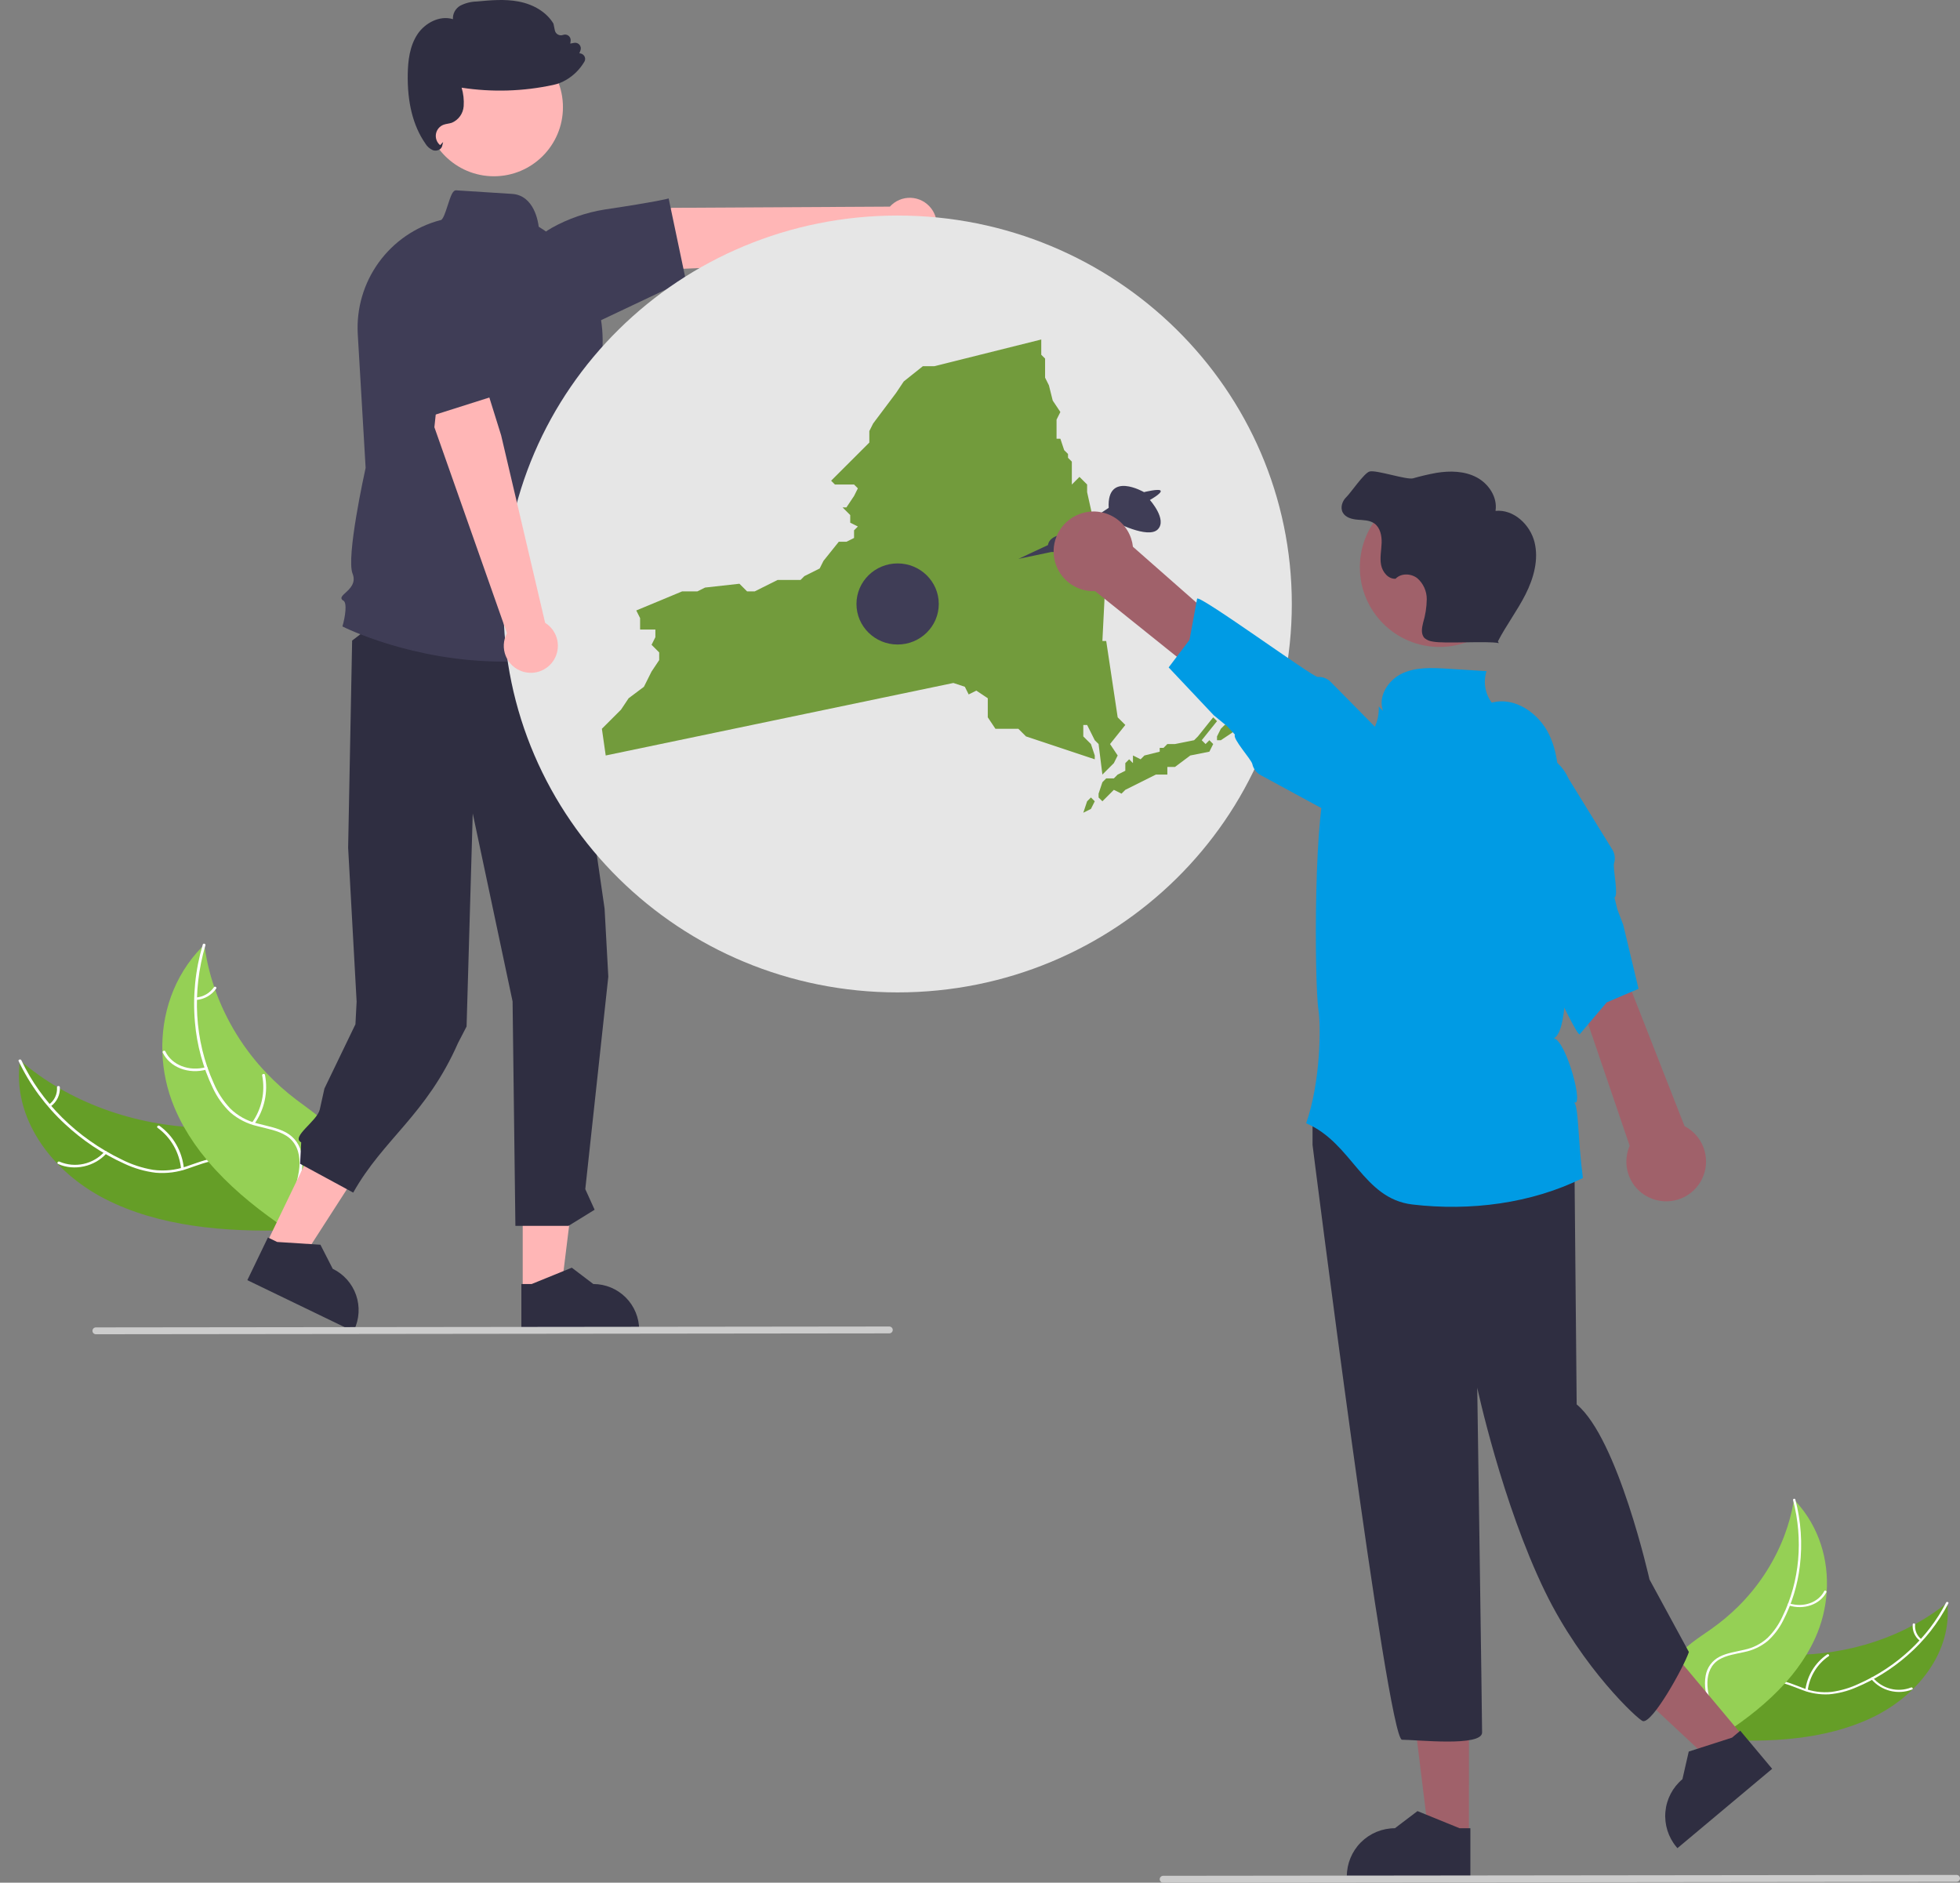<svg width="381" height="366" viewBox="0 0 381 366" fill="none" xmlns="http://www.w3.org/2000/svg">
<rect x="0" y="0" width="381" height="366" fill="#808080" stroke="none"/>
<g clip-path="url(#clip0_6270_60243)">
<path d="M20.371 233.055C9.896 227.669 2.296 217.258 3.885 206.134C13.181 214.177 26.033 218.912 39.445 219.235C44.669 219.361 50.535 219.014 54.237 222.071C56.541 223.973 57.515 226.908 57.558 229.803C57.601 232.699 56.809 235.603 56.022 238.47L56.212 239.161C43.7 239.561 30.845 238.442 20.371 233.055Z" fill="#659E27"/>
<path d="M4.148 206.114C8.006 214.286 14.925 221.215 23.663 225.419C25.576 226.389 27.625 227.063 29.739 227.419C31.894 227.715 34.088 227.498 36.144 226.787C38.092 226.155 40.019 225.314 42.071 225.104C43.075 224.996 44.091 225.092 45.058 225.387C46.024 225.681 46.922 226.168 47.696 226.817C49.537 228.348 50.599 230.419 51.555 232.482C52.616 234.772 53.677 237.168 55.846 238.775C56.109 238.97 55.722 239.345 55.46 239.151C51.685 236.355 51.281 231.504 48.317 228.17C46.934 226.614 44.983 225.456 42.593 225.556C40.504 225.644 38.516 226.51 36.548 227.164C34.547 227.884 32.414 228.165 30.294 227.989C28.159 227.732 26.08 227.132 24.137 226.211C19.908 224.288 16.02 221.689 12.624 218.516C8.87 215.049 5.813 210.896 3.615 206.279C3.482 205.997 4.015 205.834 4.148 206.114Z" fill="white"/>
<path d="M39.719 183.644C39.745 183.837 39.772 184.031 39.803 184.227C40.176 186.827 40.791 189.386 41.64 191.872C41.702 192.065 41.768 192.26 41.836 192.451C43.991 198.472 47.383 203.972 51.792 208.597C53.589 210.486 55.536 212.226 57.614 213.798C60.511 215.994 63.866 218.155 65.652 221.045C65.841 221.343 66.01 221.655 66.156 221.977L57.165 238.836C57.124 238.867 57.086 238.899 57.045 238.93L56.719 239.616C56.604 239.541 56.487 239.461 56.371 239.386C56.304 239.343 56.239 239.296 56.172 239.253C56.128 239.223 56.084 239.193 56.042 239.168C56.028 239.158 56.013 239.148 56.003 239.14C55.961 239.115 55.925 239.088 55.887 239.065C55.229 238.62 54.574 238.17 53.921 237.714C53.917 237.713 53.917 237.713 53.914 237.708C48.952 234.226 44.304 230.323 40.525 225.87C40.411 225.736 40.294 225.6 40.184 225.459C38.505 223.458 37.012 221.307 35.725 219.034C35.032 217.797 34.411 216.522 33.865 215.214C32.464 211.834 31.685 208.229 31.565 204.572C31.319 197.246 33.723 189.755 39.289 184.074C39.431 183.929 39.572 183.787 39.719 183.644Z" fill="#95D055"/>
<path d="M39.931 183.768C37.291 192.735 37.8 202.298 41.528 210.539C42.3 212.367 43.39 214.044 44.747 215.49C46.204 216.916 48.02 217.921 50 218.397C51.896 218.911 53.918 219.236 55.605 220.161C56.434 220.61 57.144 221.249 57.678 222.025C58.212 222.802 58.556 223.694 58.68 224.629C59.028 226.909 58.422 229.227 57.742 231.48C56.987 233.983 56.16 236.575 56.703 239.096C56.769 239.401 56.224 239.51 56.158 239.205C55.212 234.819 58.2 230.509 58.23 226.103C58.244 224.047 57.561 222.022 55.693 220.823C54.059 219.775 51.974 219.438 50.049 218.933C48.101 218.489 46.292 217.575 44.778 216.269C43.34 214.899 42.176 213.268 41.348 211.461C39.444 207.479 38.276 203.184 37.899 198.784C37.441 193.679 37.956 188.533 39.418 183.621C39.509 183.311 40.021 183.46 39.931 183.768Z" fill="white"/>
<path d="M51.693 241.982L58.399 245.221L74.076 220.877L64.178 216.097L51.693 241.982Z" fill="#FFB6B6"/>
<path d="M48.08 248.869L68.701 258.831L68.827 258.57C69.855 256.439 69.995 253.988 69.216 251.754C68.437 249.521 66.804 247.688 64.676 246.66L62.288 241.98L53.88 241.445L52.08 240.575L48.08 248.869Z" fill="#2F2E41"/>
<path d="M101.61 251.057L109.056 251.056L112.598 222.312L101.608 222.313L101.61 251.057Z" fill="#FFB6B6"/>
<path d="M101.348 258.831L124.246 258.83V258.54C124.246 256.175 123.307 253.906 121.635 252.233C119.964 250.561 117.697 249.621 115.333 249.621H115.333L111.15 246.445L103.346 249.621L101.347 249.621L101.348 258.831Z" fill="#2F2E41"/>
<path d="M108.99 117.75L117.523 176.636L118.248 189.872L113.773 231.176L115.589 235.178L110.514 238.31H100.187L99.639 194.68L91.895 158.139L90.697 199.556L89.039 202.756C82.863 216.778 74.544 221.369 68.662 231.85L58.335 226.252L58.551 222.077C56.477 221.026 61.666 217.953 62.165 215.68L63.068 211.61L69.093 199.122L69.323 194.724L67.674 164.811L68.45 124.53L81.996 114.163L108.99 117.75Z" fill="#2F2E41"/>
<path d="M20.731 224.191C18.434 226.815 14.393 227.703 11.293 226.278C10.988 226.138 11.255 225.692 11.561 225.832C13.044 226.466 14.688 226.618 16.262 226.267C17.837 225.916 19.261 225.08 20.336 223.875C20.562 223.617 20.955 223.935 20.731 224.191Z" fill="white"/>
<path d="M35.194 227.219C35.038 225.642 34.55 224.116 33.763 222.741C32.975 221.367 31.906 220.175 30.626 219.244C30.364 219.048 30.75 218.673 31.012 218.868C32.342 219.84 33.452 221.082 34.268 222.514C35.084 223.947 35.588 225.536 35.746 227.178C35.774 227.49 35.222 227.531 35.194 227.219Z" fill="white"/>
<path d="M9.513 214.727C10.037 214.35 10.456 213.844 10.73 213.259C11.004 212.674 11.125 212.028 11.08 211.383C11.047 211.071 11.599 211.031 11.632 211.341C11.678 212.054 11.544 212.767 11.243 213.414C10.941 214.061 10.482 214.621 9.907 215.044C9.855 215.092 9.788 215.121 9.717 215.126C9.646 215.132 9.576 215.113 9.517 215.073C9.492 215.052 9.471 215.026 9.457 214.996C9.443 214.967 9.435 214.934 9.435 214.901C9.434 214.868 9.441 214.836 9.455 214.806C9.468 214.775 9.488 214.749 9.513 214.727Z" fill="white"/>
<path d="M40.152 207.928C36.642 208.908 32.996 207.486 31.628 204.619C31.493 204.336 31.997 204.103 32.133 204.386C33.414 207.072 36.789 208.366 40.07 207.449C40.415 207.353 40.496 207.832 40.152 207.928Z" fill="white"/>
<path d="M48.991 218.252C49.924 216.935 50.579 215.442 50.918 213.863C51.257 212.284 51.272 210.653 50.963 209.068C50.898 208.763 51.444 208.654 51.509 208.959C51.827 210.609 51.807 212.307 51.451 213.949C51.095 215.591 50.409 217.144 49.435 218.513C49.244 218.792 48.801 218.529 48.991 218.252Z" fill="white"/>
<path d="M38.126 193.916C38.811 193.861 39.475 193.655 40.072 193.312C40.668 192.97 41.181 192.5 41.576 191.937C41.763 191.656 42.206 191.919 42.02 192.198C41.582 192.819 41.014 193.337 40.356 193.717C39.697 194.096 38.965 194.328 38.209 194.395C38.059 194.408 37.92 194.351 37.895 194.21C37.889 194.141 37.909 194.072 37.952 194.017C37.995 193.963 38.057 193.927 38.126 193.916Z" fill="white"/>
<path d="M96.013 34.267C103.423 34.267 109.43 28.255 109.43 20.84C109.43 13.424 103.423 7.412 96.013 7.412C88.602 7.412 82.595 13.424 82.595 20.84C82.595 28.255 88.602 34.267 96.013 34.267Z" fill="#FFB6B6"/>
<path d="M363.817 333.948C372.844 329.662 379.568 321.038 378.519 311.562C370.421 318.132 359.395 321.802 348.012 321.714C343.579 321.68 338.614 321.228 335.392 323.72C333.387 325.271 332.483 327.734 332.369 330.188C332.254 332.643 332.848 335.127 333.439 337.579L333.259 338.16C343.858 338.836 354.79 338.234 363.817 333.948Z" fill="#659E27"/>
<path d="M378.297 311.538C374.805 318.364 368.752 324.053 361.229 327.383C359.581 328.154 357.826 328.67 356.024 328.916C354.188 329.108 352.333 328.865 350.609 328.206C348.974 327.619 347.362 326.853 345.628 326.62C344.779 326.501 343.915 326.555 343.087 326.779C342.26 327.003 341.486 327.391 340.811 327.921C339.209 329.17 338.253 330.897 337.387 332.621C336.426 334.534 335.462 336.538 333.579 337.842C333.351 338 333.669 338.329 333.897 338.171C337.173 335.902 337.645 331.799 340.248 329.052C340.861 328.358 341.622 327.812 342.474 327.455C343.327 327.098 344.25 326.938 345.173 326.989C346.942 327.12 348.605 327.908 350.255 328.516C351.934 329.18 353.735 329.476 355.537 329.384C357.354 329.224 359.134 328.77 360.807 328.042C364.444 326.525 367.811 324.425 370.776 321.826C374.052 318.987 376.757 315.548 378.744 311.692C378.864 311.456 378.417 311.304 378.297 311.538Z" fill="white"/>
<path d="M363.749 326.421C364.7 327.545 365.976 328.343 367.4 328.706C368.824 329.069 370.326 328.978 371.697 328.445C371.959 328.335 371.745 327.949 371.482 328.06C370.207 328.558 368.808 328.642 367.483 328.302C366.157 327.962 364.971 327.214 364.092 326.164C363.908 325.939 363.566 326.198 363.749 326.421Z" fill="white"/>
<path d="M351.403 328.599C351.578 327.266 352.033 325.985 352.737 324.84C353.442 323.696 354.38 322.714 355.491 321.959C355.718 321.8 355.401 321.471 355.174 321.63C354.019 322.418 353.045 323.442 352.315 324.634C351.584 325.827 351.115 327.161 350.936 328.549C350.904 328.813 351.371 328.862 351.403 328.599Z" fill="white"/>
<path d="M373.517 318.697C373.083 318.363 372.741 317.923 372.524 317.419C372.307 316.915 372.222 316.365 372.278 315.819C372.314 315.555 371.847 315.506 371.811 315.768C371.752 316.371 371.847 316.98 372.085 317.536C372.323 318.093 372.698 318.581 373.174 318.955C373.217 318.997 373.273 319.023 373.333 319.03C373.393 319.036 373.453 319.022 373.504 318.99C373.526 318.973 373.544 318.951 373.557 318.927C373.57 318.902 373.577 318.874 373.578 318.847C373.58 318.819 373.575 318.791 373.564 318.765C373.553 318.739 373.537 318.716 373.517 318.697Z" fill="white"/>
<path d="M348.735 291.524C348.708 291.688 348.68 291.852 348.648 292.017C348.262 294.212 347.672 296.366 346.886 298.45C346.828 298.613 346.766 298.776 346.703 298.936C344.715 303.984 341.691 308.557 337.827 312.36C336.253 313.914 334.555 315.337 332.751 316.614C330.235 318.398 327.332 320.14 325.74 322.543C325.571 322.791 325.42 323.051 325.288 323.32L332.46 337.859C332.494 337.886 332.525 337.915 332.559 337.942L332.817 338.532C332.916 338.472 333.018 338.407 333.118 338.347C333.176 338.312 333.232 338.274 333.29 338.239C333.328 338.215 333.367 338.191 333.403 338.171C333.415 338.163 333.428 338.155 333.437 338.148C333.473 338.128 333.504 338.106 333.537 338.088C334.107 337.728 334.675 337.364 335.241 336.995C335.244 336.994 335.244 336.994 335.246 336.99C339.548 334.171 343.594 330.986 346.919 327.312C347.019 327.201 347.122 327.089 347.219 326.972C348.697 325.321 350.02 323.537 351.172 321.644C351.793 320.614 352.354 319.549 352.852 318.454C354.131 315.626 354.888 312.59 355.088 309.492C355.494 303.286 353.656 296.869 349.088 291.901C348.971 291.774 348.856 291.65 348.735 291.524Z" fill="#95D055"/>
<path d="M348.552 291.624C350.55 299.299 349.862 307.395 346.479 314.283C345.776 315.813 344.807 317.205 343.617 318.395C342.343 319.565 340.776 320.368 339.084 320.719C337.462 321.103 335.739 321.325 334.283 322.064C333.569 322.422 332.95 322.945 332.476 323.589C332.002 324.233 331.686 324.98 331.556 325.77C331.2 327.694 331.651 329.676 332.167 331.605C332.74 333.748 333.373 335.968 332.844 338.091C332.78 338.348 333.24 338.456 333.304 338.199C334.224 334.505 331.806 330.769 331.898 327.032C331.941 325.289 332.575 323.589 334.191 322.623C335.605 321.778 337.382 321.548 339.028 321.172C340.692 320.848 342.251 320.122 343.569 319.055C344.826 317.932 345.857 316.58 346.608 315.07C348.329 311.744 349.435 308.133 349.873 304.413C350.398 300.096 350.099 295.718 348.991 291.513C348.922 291.248 348.484 291.36 348.552 291.624Z" fill="white"/>
<path d="M347.716 312.106C350.666 313.032 353.796 311.924 355.033 309.53C355.155 309.294 354.734 309.083 354.612 309.319C353.453 311.562 350.556 312.568 347.798 311.703C347.508 311.612 347.427 312.016 347.716 312.106Z" fill="white"/>
<path d="M97.858 128.617C80.17 128.617 66.901 121.95 66.719 121.857L66.562 121.776L66.611 121.606C67.085 119.942 67.535 117.15 66.721 116.743C66.634 116.71 66.556 116.654 66.495 116.583C66.435 116.511 66.393 116.425 66.374 116.333C66.328 115.999 66.662 115.693 67.126 115.27C68.025 114.448 69.257 113.322 68.534 111.515C67.261 108.329 70.842 92.004 71.073 90.957L69.544 64.934C69.265 59.969 70.703 55.059 73.616 51.031C76.529 47.002 80.74 44.099 85.539 42.811L85.573 42.802L85.608 42.805C86.106 42.833 86.632 41.142 87.032 39.906C87.622 38.078 88.011 36.954 88.676 37.002C93.821 37.334 97.249 37.551 99.534 37.693C103.866 37.962 104.625 43.235 104.718 44.077C109.381 46.92 113.027 51.164 115.137 56.204C117.246 61.244 117.712 66.822 116.466 72.142L114.307 81.432L112.4 85.896L113.028 94.703C115.988 97.165 115.139 102.203 114.971 103.054C117.791 105.973 116.059 109.409 115.639 110.137C116.361 111.019 116.852 112.067 117.069 113.187C117.285 114.307 117.22 115.463 116.879 116.551L119.476 124.998L119.28 125.066C112.39 127.446 105.148 128.647 97.858 128.617Z" fill="#3F3D56"/>
<path d="M180.985 40.48C180.517 39.876 179.923 39.381 179.244 39.031C178.565 38.682 177.818 38.485 177.055 38.456C176.292 38.426 175.532 38.564 174.828 38.861C174.124 39.157 173.493 39.604 172.981 40.171L130.555 40.402L118.501 46.23L116.937 52.909L136.415 52.094L173.592 47.844C174.601 48.643 175.866 49.044 177.15 48.971C178.434 48.898 179.646 48.356 180.557 47.448C181.468 46.54 182.015 45.33 182.094 44.045C182.173 42.761 181.778 41.493 180.985 40.48Z" fill="#FFB6B6"/>
<path d="M133.312 54.445L116.797 62.263L101.487 55.849L101.471 55.725C101.183 53.459 101.58 51.158 102.613 49.12C103.645 47.083 105.264 45.401 107.261 44.295C110.456 42.513 113.94 41.306 117.552 40.729C127.679 39.222 129.733 38.643 129.753 38.637L129.976 38.572L133.312 54.445Z" fill="#3F3D56"/>
<path d="M84.635 29.279C84.47 29.28 84.305 29.253 84.148 29.201C83.532 28.93 83.016 28.472 82.676 27.891C80.297 24.468 79.149 19.904 79.263 14.327C79.311 11.967 79.578 8.95 81.229 6.545C82.618 4.523 85.427 2.918 88.045 3.724C88.015 3.2 88.131 2.678 88.381 2.216C88.63 1.755 89.002 1.372 89.457 1.109C90.46 0.594 91.567 0.314 92.695 0.291C95.354 0.041 98.102 -0.216 100.794 0.294C103.813 0.867 106.281 2.424 107.566 4.566L107.593 4.633L107.854 5.903C107.889 6.073 107.96 6.234 108.064 6.374C108.167 6.515 108.299 6.631 108.452 6.715C108.604 6.799 108.773 6.849 108.947 6.862C109.12 6.874 109.294 6.849 109.457 6.788C109.635 6.721 109.827 6.701 110.015 6.731C110.203 6.762 110.379 6.84 110.527 6.959C110.675 7.078 110.79 7.234 110.859 7.411C110.929 7.588 110.951 7.78 110.924 7.968L110.851 8.473L111.61 8.331C111.8 8.296 111.996 8.311 112.178 8.376C112.36 8.441 112.522 8.553 112.646 8.701C112.771 8.849 112.854 9.027 112.888 9.218C112.921 9.408 112.903 9.604 112.836 9.786L112.622 10.366C112.779 10.367 112.934 10.4 113.078 10.464C113.222 10.527 113.351 10.619 113.458 10.735C113.611 10.9 113.708 11.11 113.734 11.334C113.76 11.558 113.713 11.785 113.601 11.981C112.753 13.433 111.549 14.645 110.103 15.503C109.313 15.979 108.449 16.319 107.546 16.509C101.691 17.774 95.654 17.955 89.734 17.045C90.084 18.214 90.219 19.436 90.132 20.654C90.081 21.344 89.841 22.007 89.441 22.57C89.04 23.134 88.492 23.578 87.857 23.853C87.586 23.941 87.308 24.008 87.026 24.053C86.757 24.095 86.491 24.16 86.233 24.246C85.849 24.387 85.51 24.627 85.248 24.941C84.987 25.255 84.813 25.633 84.744 26.035C84.675 26.438 84.714 26.852 84.856 27.236C84.998 27.619 85.238 27.958 85.553 28.218L86.141 27.605L85.949 28.385C85.909 28.537 85.838 28.678 85.74 28.8C85.642 28.923 85.519 29.023 85.379 29.095C85.15 29.217 84.895 29.28 84.635 29.279Z" fill="#2F2E41"/>
<path d="M174.486 192.928C216.806 192.928 251.113 159.119 251.113 117.415C251.113 75.71 216.806 41.902 174.486 41.902C132.166 41.902 97.859 75.71 97.859 117.415C97.859 159.119 132.166 192.928 174.486 192.928Z" fill="#E6E6E6"/>
<path fill-rule="evenodd" clip-rule="evenodd" d="M117 141.677L117.743 146.871L185.327 132.774L187.556 133.516L188.298 135L189.784 134.258L192.012 135.742V139.452L193.497 141.677H197.953L199.439 143.161L212.807 147.613V146.871L212.064 144.645L210.579 143.161V140.935H211.322L212.064 142.419L212.807 143.903L213.55 144.645L214.292 150.581L216.52 148.355L217.263 146.871L215.778 144.645L218.749 140.935L217.263 139.452L215.035 124.613H214.292L215.035 109.774L214.292 109.032L211.322 95.677V94.194L209.836 92.71L209.094 93.452L208.351 94.194V92.71V89.742L207.608 89V88.258L206.866 87.516L206.123 85.29H205.38V81.581L206.123 80.097L204.637 77.871L203.895 74.903L203.152 73.419V71.194V69.71L202.409 68.968V66L181.614 71.194H179.386L175.673 74.161L174.187 76.387L169.731 82.323L168.988 83.806V86.032L166.76 88.258L161.561 93.452L162.304 94.194H164.532H166.018L166.76 94.936L166.018 96.419L164.532 98.645H163.789L165.275 100.129V101.613L166.76 102.355L166.018 103.097V104.581L164.532 105.323H163.047L160.076 109.032L159.333 110.516L156.363 112L155.62 112.742H153.392H151.164L149.678 113.484L146.708 114.968H145.222L143.737 113.484L137.053 114.226L135.567 114.968H132.596L123.684 118.677L124.427 120.161V121.645V122.387H127.398V123.871L126.655 125.355L128.14 126.839V128.323L126.655 130.548L125.17 133.516L122.199 135.742L120.713 137.968L117 141.677ZM212.064 155.032L211.322 155.774L210.579 158L212.064 157.258L212.807 155.774L212.064 155.032ZM213.55 154.29V155.032L214.292 155.774L215.035 155.032L215.778 154.29L216.52 153.548L218.006 154.29L218.749 153.548L224.69 150.581H226.918V149.097H228.403L231.374 146.871L235.088 146.129L235.83 144.645L235.088 143.903L234.345 144.645L233.602 143.903L236.573 140.194L235.83 139.452L232.86 143.161L232.117 143.903L228.403 144.645H226.918L226.175 145.387H225.433V146.129L222.462 146.871L221.719 147.613L220.234 146.871V148.355L219.491 147.613L218.749 148.355V149.839L217.263 150.581L216.52 151.323H215.035L214.292 152.065L213.55 154.29ZM236.573 143.161V143.903H237.316L239.544 142.419L240.287 140.935H241.772L244 138.71L241.029 140.194H240.287H239.544L238.058 140.935L237.316 141.677L236.573 143.161Z" fill="#729B3C"/>
<path d="M174.486 125.298C178.904 125.298 182.485 121.768 182.485 117.414C182.485 113.061 178.904 109.531 174.486 109.531C170.068 109.531 166.486 113.061 166.486 117.414C166.486 121.768 170.068 125.298 174.486 125.298Z" fill="#3F3D56"/>
<path d="M339.044 337.792L333.056 342.809L310.868 322.084L319.705 314.679L339.044 337.792Z" fill="#A0616A"/>
<path d="M344.485 343.865L326.072 359.294L325.877 359.061C324.286 357.159 323.515 354.702 323.733 352.231C323.952 349.76 325.142 347.477 327.043 345.884L327.043 345.884L328.27 340.512L336.682 337.807L338.289 336.46L344.485 343.865Z" fill="#2F2E41"/>
<path d="M285.547 356.924L277.738 356.923L274.022 326.778L285.549 326.779L285.547 356.924Z" fill="#A0616A"/>
<path d="M285.822 365.076L261.807 365.075V364.772C261.807 362.291 262.792 359.912 264.545 358.157C266.298 356.403 268.675 355.417 271.154 355.417L275.541 352.087L283.726 355.418L285.822 355.418L285.822 365.076Z" fill="#2F2E41"/>
<path d="M305.08 212.668C306.966 215.028 306.023 223.051 306.023 223.051L306.486 273.021C314.503 279.629 320.644 307.063 320.644 307.063L328.299 321.158C327.356 323.99 321.237 335.064 319.35 334.592C318.475 334.373 307.579 324.317 300.333 309.404C291.963 292.177 287.158 269.777 287.158 269.777C287.158 269.777 288.101 333.966 288.101 336.798C288.101 339.629 275.367 338.213 272.538 338.213C269.708 338.213 255.142 222.579 255.142 222.579V215.972L257.5 212.668C257.5 212.668 303.193 210.308 305.08 212.668Z" fill="#2F2E41"/>
<path d="M203.697 105.976L197.978 108.647L204.351 107.312C204.351 107.312 209.035 107.502 209.035 105.595L216.66 101.397C216.66 101.397 223.142 104.831 225.049 102.924C226.955 101.016 223.524 97.2 223.524 97.2C223.524 97.2 225.821 95.932 225.625 95.421C225.43 94.911 222.38 95.674 222.38 95.674C222.38 95.674 215.135 91.477 215.517 98.726L207.891 103.786C207.891 103.786 204.078 103.687 203.697 105.976Z" fill="#3F3D56"/>
<path d="M307.7 229.008C297.691 233.977 285.782 235.48 274.563 234.161C264.892 233.021 262.881 222.208 253.905 218.371C256.742 210.215 256.775 199.388 256.296 196.349C255.476 191.161 255.324 154.999 258.328 151.233C262.268 146.292 268.282 143.653 268.009 137.338L268.851 138.204C267.787 135.4 269.848 132.192 272.563 130.923C275.277 129.655 278.413 129.816 281.404 130.003C283.923 130.161 286.441 130.318 288.959 130.476C288.63 131.505 288.55 132.597 288.727 133.663C288.904 134.729 289.332 135.737 289.976 136.604C294.44 135.372 299.148 138.648 301.142 142.826C303.136 147.007 303.088 151.832 302.998 156.463C302.895 161.822 306.864 199.457 302.062 201.839C304.539 202.464 308.039 215.681 305.926 214.249C306.904 214.934 306.668 221.334 307.7 229.008Z" fill="#009BE4"/>
<path d="M210.411 99.748C211.49 99.43 212.626 99.353 213.738 99.523C214.85 99.692 215.911 100.103 216.847 100.727C217.783 101.352 218.571 102.174 219.156 103.136C219.74 104.097 220.106 105.176 220.229 106.295L262.696 143.662L255.028 148.76L212.878 114.924C210.986 115.006 209.13 114.39 207.661 113.194C206.192 111.997 205.213 110.303 204.909 108.432C204.604 106.562 204.997 104.644 206.011 103.044C207.025 101.443 208.59 100.27 210.411 99.748Z" fill="#A0616A"/>
<path d="M256.143 131.608C255.214 131.661 233.267 115.635 232.705 116.378L231.23 124.383L227.173 129.752L235.943 139.055L238.449 141.112L240.059 142.816C239.496 143.571 243.236 147.612 243.439 148.535C243.537 148.986 243.731 149.411 244.007 149.782C244.284 150.152 244.636 150.458 245.041 150.68L259.312 158.428C261.215 159.842 263.599 160.443 265.944 160.099C268.289 159.756 270.401 158.496 271.819 156.596C273.237 154.696 273.844 152.311 273.507 149.964C273.17 147.616 271.917 145.499 270.022 144.075L267.917 141.944L264.693 138.674L258.659 132.559C258.333 132.228 257.94 131.971 257.506 131.807C257.071 131.642 256.607 131.574 256.143 131.608Z" fill="#009BE4"/>
<path d="M279.819 125.771C288.368 125.771 295.299 118.835 295.299 110.279C295.299 101.723 288.368 94.787 279.819 94.787C271.269 94.787 264.338 101.723 264.338 110.279C264.338 118.835 271.269 125.771 279.819 125.771Z" fill="#A0616A"/>
<path d="M298.285 105.373C297.424 101.954 294.213 98.972 290.708 99.317C291.141 96.684 289.389 94.032 287.028 92.791C284.666 91.549 281.846 91.496 279.214 91.928C277.685 92.206 276.172 92.56 274.678 92.989C273.412 93.33 267.472 91.295 266.214 91.667C265.138 91.984 262.549 95.842 261.732 96.612C260.915 97.381 260.483 98.676 261.028 99.657C261.567 100.626 262.8 100.941 263.903 101.032C265.007 101.123 266.194 101.107 267.11 101.73C268.288 102.53 268.621 104.126 268.573 105.55C268.526 106.974 268.199 108.409 268.465 109.809C268.731 111.209 269.862 112.607 271.283 112.511C272.346 111.389 274.289 111.461 275.508 112.41C276.091 112.92 276.557 113.551 276.874 114.258C277.191 114.965 277.352 115.733 277.345 116.508C277.32 118.056 277.08 119.593 276.631 121.075C276.375 122.098 276.182 123.338 276.939 124.072C277.386 124.427 277.922 124.652 278.489 124.719C280.724 125.194 289.111 124.55 291.346 125.025L291.173 124.683C292.792 121.552 294.941 118.717 296.532 115.572C298.124 112.426 299.146 108.791 298.285 105.373Z" fill="#2F2E41"/>
<path d="M322.047 233.32C320.953 233.058 319.93 232.559 319.05 231.858C318.169 231.158 317.453 230.272 316.951 229.264C316.45 228.257 316.175 227.151 316.147 226.026C316.119 224.901 316.337 223.783 316.787 222.751L298.536 169.19L307.722 168.587L327.454 218.928C329.136 219.799 330.44 221.258 331.119 223.027C331.798 224.796 331.805 226.754 331.139 228.528C330.472 230.302 329.178 231.769 327.503 232.653C325.827 233.536 323.886 233.773 322.047 233.32Z" fill="#A0616A"/>
<path d="M294.31 176.192C295.143 176.609 306.209 201.44 307.065 201.075L312.326 194.866L318.514 192.23L315.534 179.793L314.384 176.761L313.834 174.481C314.698 174.107 313.464 168.738 313.747 167.838C313.887 167.397 313.93 166.932 313.874 166.473C313.818 166.014 313.665 165.573 313.424 165.179L304.9 151.351C303.953 149.177 302.183 147.467 299.979 146.598C297.774 145.728 295.315 145.768 293.14 146.71C290.965 147.652 289.253 149.419 288.378 151.622C287.503 153.826 287.537 156.287 288.472 158.466L289.238 161.363L290.409 165.805L292.601 174.114C292.719 174.563 292.932 174.982 293.227 175.341C293.522 175.7 293.891 175.99 294.31 176.192Z" fill="#009BE4"/>
<path d="M380.334 365.828L226.102 366C225.925 366 225.756 365.93 225.631 365.805C225.506 365.68 225.436 365.51 225.436 365.334C225.436 365.157 225.506 364.987 225.631 364.862C225.756 364.737 225.925 364.667 226.102 364.667L380.334 364.495C380.422 364.495 380.509 364.512 380.59 364.545C380.671 364.579 380.744 364.628 380.806 364.69C380.868 364.752 380.918 364.825 380.951 364.906C380.985 364.987 381.002 365.074 381.002 365.162C381.002 365.249 380.985 365.336 380.951 365.417C380.918 365.498 380.868 365.572 380.806 365.634C380.744 365.695 380.671 365.744 380.59 365.778C380.509 365.811 380.422 365.828 380.334 365.828Z" fill="#CCCCCC"/>
<path d="M172.87 259.214L18.638 259.386C18.461 259.385 18.293 259.315 18.168 259.19C18.044 259.065 17.974 258.896 17.974 258.719C17.974 258.543 18.044 258.374 18.168 258.249C18.293 258.124 18.461 258.053 18.638 258.053L172.87 257.881C172.958 257.881 173.045 257.898 173.126 257.931C173.207 257.964 173.28 258.013 173.342 258.075C173.404 258.137 173.454 258.211 173.487 258.292C173.521 258.373 173.538 258.46 173.538 258.547C173.538 258.635 173.521 258.722 173.487 258.803C173.454 258.884 173.404 258.957 173.342 259.019C173.28 259.081 173.207 259.13 173.126 259.164C173.045 259.197 172.958 259.214 172.87 259.214Z" fill="#CCCCCC"/>
<path d="M101.537 130.532C100.811 130.295 100.145 129.903 99.587 129.381C99.029 128.86 98.591 128.222 98.306 127.513C98.021 126.804 97.894 126.042 97.935 125.278C97.976 124.515 98.184 123.771 98.544 123.097L84.439 83.053L85.851 69.731L91.606 66.003L97.415 84.626L105.968 121.082C107.06 121.762 107.864 122.819 108.229 124.053C108.593 125.287 108.493 126.612 107.947 127.777C107.401 128.941 106.446 129.865 105.265 130.373C104.084 130.881 102.757 130.937 101.537 130.532Z" fill="#FFB6B6"/>
<path d="M76.838 55.719L90.179 50.551L97.924 76.389L80.046 82.059L76.838 55.719Z" fill="#3F3D56"/>
</g>
<defs>
<clipPath id="clip0_6270_60243">
<rect width="381" height="366" fill="white"/>
</clipPath>
</defs>
</svg>
